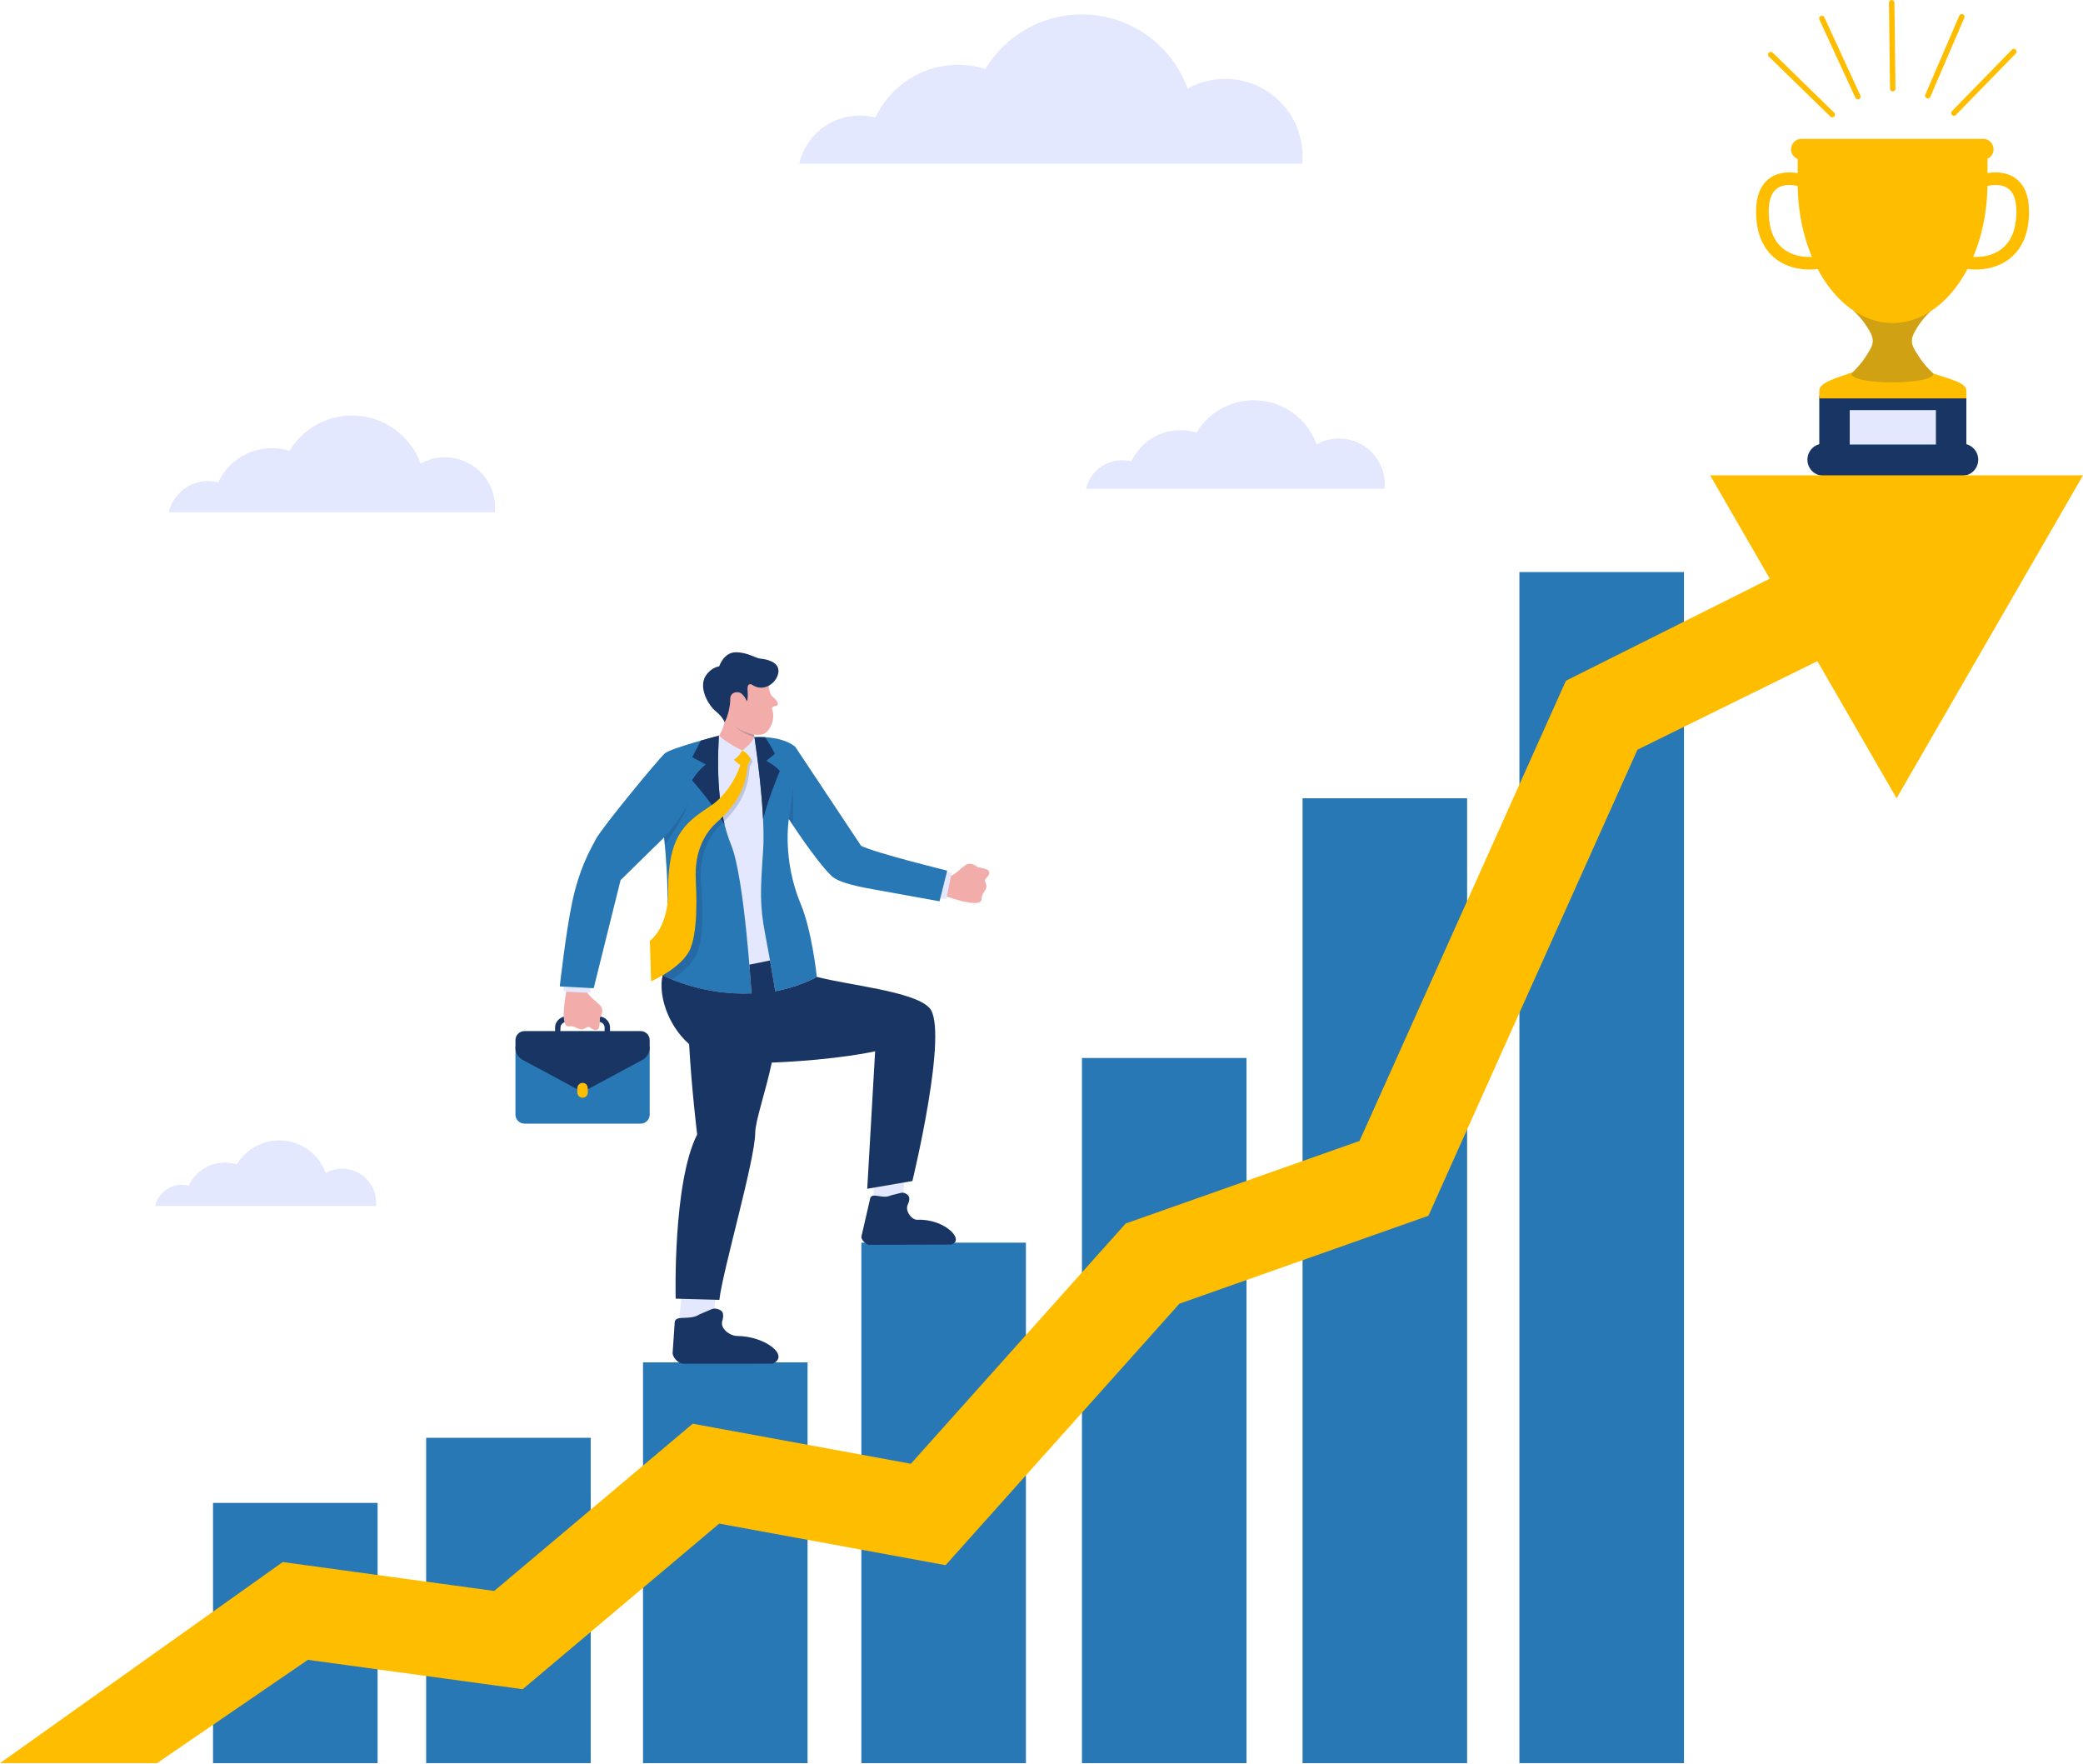 <?xml version="1.0" encoding="UTF-8"?>
<!DOCTYPE svg PUBLIC '-//W3C//DTD SVG 1.0//EN'
          'http://www.w3.org/TR/2001/REC-SVG-20010904/DTD/svg10.dtd'>
<svg height="127.0" preserveAspectRatio="xMidYMid meet" version="1.0" viewBox="0.0 0.0 150.0 127.0" width="150.0" xmlns="http://www.w3.org/2000/svg" xmlns:xlink="http://www.w3.org/1999/xlink" zoomAndPan="magnify"
><g
  ><g id="change1_1"
    ><path d="M40.647,73.192c0.011,0.149,0.026,0.276,0.05,0.392c-0.163,0.051-0.333,0.208-0.333,0.388l-0.024,0.426 h-0.367v-0.426C39.972,73.593,40.291,73.27,40.647,73.192z" fill="#193564"
    /></g
    ><g id="change1_2"
    ><path d="M43.165,73.291c0,0,0.026-0.038,0.058-0.098c0.38,0.058,0.706,0.384,0.706,0.78v0.426H43.54l-0.002-0.426 c0-0.203-0.185-0.369-0.381-0.395C43.166,73.42,43.165,73.291,43.165,73.291z" fill="#193564"
    /></g
    ><g fill="#F2ADAB" id="change2_1"
    ><path d="M52.17,52.004c0,0-0.081,0.535-0.405,0.969l1.754,1.662l0.085-1.898c0,0,1.06,0.364,1.509,0.042 s0.687-1.094,0.515-1.627c0,0-0.184-0.244,0.211-0.309c0.395-0.065,0.044-0.479-0.224-0.701c-0.268-0.222-0.28-1-0.28-1 l-1.595-0.301l-2.23,1.412C51.51,50.253,52.064,51.202,52.17,52.004z"
      /><path d="M54.329 53.082L54.182 52.275 53.122 52.963 53.52 54.635 54.291 54.139z"
      /><path d="M42.19,71.177c0.028,0.51,0.896,0.981,1.108,1.327c0.212,0.346-0.097,0.786-0.097,0.786 s0.004,0.448-0.064,0.69c-0.068,0.242-0.337,0.268-0.603,0.04c-0.266-0.228-0.382,0.161-0.727,0.094 c-0.345-0.066-0.407-0.253-0.842-0.209c-0.762,0.077-0.118-2.857-0.118-2.857L42.19,71.177z"
      /><path d="M68.164,63.131c0.509,0.049,1.104-0.739,1.478-0.897c0.374-0.158,0.763,0.213,0.763,0.213 s0.444,0.063,0.673,0.166c0.229,0.103,0.215,0.373-0.05,0.602c-0.265,0.229,0.102,0.402-0.015,0.733 c-0.117,0.331-0.311,0.364-0.332,0.801c-0.037,0.765-2.842-0.311-2.842-0.311L68.164,63.131z"
    /></g
    ><g id="change3_1"
    ><path d="M62.988 84.699L62.869 86.384 65.023 86.442 65.154 84.596z" fill="#E4E8FF"
    /></g
    ><g id="change3_2"
    ><path d="M51.614 92.847L51.342 94.981 48.877 95.24 49.174 92.634z" fill="#E4E8FF"
    /></g
    ><g id="change3_3"
    ><path d="M51.765,52.973c0,0,0.628,0.562,1.681,1.067c0,0,0.595-0.406,0.883-0.957l0.834,0.424 c0,0,1.253,4.289,1.246,7.003c-0.007,2.714,1.497,6.897,1.746,10.159c0,0-1.436,3.105-4.571,3.105 c-3.135,0-5.863-3.541-5.863-3.541s0.631-3.169,0.977-4.536s0.546-3.773,0-5.179c-0.546-1.406,1.616-5.051,2.309-6.838 L51.765,52.973z" fill="#E4E8FF"
    /></g
    ><g id="change3_4"
    ><path d="M40.593 70.863L40.595 71.399 42.519 71.495 42.541 70.879z" fill="#E4E8FF"
    /></g
    ><g id="change3_5"
    ><path d="M67.615 64.663L68.145 64.741 68.527 62.853 67.921 62.739z" fill="#E4E8FF"
    /></g
    ><g id="change3_6"
    ><path d="M57.55,11.785c0.456-1.985,2.233-3.467,4.357-3.467c0.39,0,0.768,0.05,1.129,0.144 c1.048-2.242,3.323-3.795,5.961-3.795c0.682,0,1.34,0.104,1.958,0.297c1.42-2.352,4-3.924,6.948-3.924 c3.507,0,6.494,2.226,7.625,5.342c0.801-0.447,1.723-0.702,2.706-0.702c3.074,0,5.566,2.492,5.566,5.566 c0,0.182-0.009,0.362-0.027,0.54H57.55z" fill="#E4E8FF"
    /></g
    ><g id="change3_7"
    ><path d="M12.158,36.885c0.296-1.287,1.447-2.247,2.824-2.247c0.253,0,0.498,0.033,0.731,0.093 c0.679-1.453,2.154-2.46,3.864-2.46c0.442,0,0.868,0.067,1.269,0.192c0.92-1.524,2.593-2.543,4.503-2.543 c2.273,0,4.209,1.443,4.942,3.462c0.519-0.289,1.117-0.455,1.754-0.455c1.992,0,3.607,1.615,3.607,3.607 c0,0.118-0.006,0.235-0.017,0.35H12.158z" fill="#E4E8FF"
    /></g
    ><g id="change3_8"
    ><path d="M11.174,86.835c0.2-0.872,0.98-1.522,1.913-1.522c0.171,0,0.337,0.022,0.495,0.063 c0.46-0.984,1.459-1.666,2.617-1.666c0.299,0,0.588,0.046,0.86,0.13c0.623-1.032,1.756-1.723,3.05-1.723 c1.54,0,2.851,0.977,3.348,2.345c0.352-0.196,0.757-0.308,1.188-0.308c1.349,0,2.443,1.094,2.443,2.443 c0,0.08-0.004,0.159-0.012,0.237H11.174z" fill="#E4E8FF"
    /></g
    ><g id="change3_9"
    ><path d="M78.208,35.199c0.271-1.179,1.325-2.058,2.586-2.058c0.231,0,0.456,0.03,0.67,0.085 c0.622-1.331,1.973-2.253,3.538-2.253c0.405,0,0.795,0.062,1.162,0.176c0.843-1.396,2.374-2.329,4.124-2.329 c2.082,0,3.854,1.321,4.526,3.171c0.475-0.265,1.023-0.417,1.606-0.417c1.825,0,3.304,1.479,3.304,3.304 c0,0.108-0.006,0.215-0.016,0.321H78.208z" fill="#E4E8FF"
    /></g
    ><g id="change4_1"
    ><path d="M51.765,52.973c0,0-3.459,0.892-3.895,1.28c-0.437,0.387-4.491,5.297-4.951,6.156 c-0.459,0.859-1.202,2.138-1.721,4.583c-0.444,2.092-0.889,6.037-0.889,6.037l2.444,0.129l1.936-7.785l3.13-3.067 c0,0,0.81,6.972-0.435,9.749c0,0,2.814,1.658,6.729,1.475c0,0-0.501-8.321-1.46-10.682C51.695,58.488,51.627,55.672,51.765,52.973z" fill="#2878B5"
    /></g
    ><g id="change4_2"
    ><path d="M54.329,53.082c0,0,0.819,5.258,0.624,8.152c-0.195,2.895-0.259,3.901,0.153,6.053 c0.412,2.152,0.721,4.089,0.721,4.089s1.588-0.26,2.994-1.034c0,0-0.343-3.296-1.157-5.24c-1.35-3.223-0.858-6.126-0.858-6.126 s1.866,2.913,3.067,4.091c0.548,0.537,2.216,0.829,3.231,1.01c1.581,0.281,4.554,0.824,4.554,0.824l0.552-2.208 c0,0-5.163-1.269-6.202-1.788l-4.731-7.118C57.277,53.785,56.489,52.979,54.329,53.082z" fill="#2878B5"
    /></g
    ><g id="change4_3"
    ><path d="M46.133,80.911h-8.362c-0.36,0-0.652-0.292-0.652-0.652v-4.91h9.667v4.91 C46.786,80.619,46.494,80.911,46.133,80.911z" fill="#2878B5"
    /></g
    ><g id="change4_4"
    ><path d="M46.304 98.1H58.154V126.96H46.304z" fill="#2878B5"
    /></g
    ><g id="change4_5"
    ><path d="M30.688 103.531H42.538V126.959H30.688z" fill="#2878B5"
    /></g
    ><g id="change4_6"
    ><path d="M15.341 108.22H27.191V126.96H15.341z" fill="#2878B5"
    /></g
    ><g id="change4_7"
    ><path d="M62.028 89.48H73.878V126.96H62.028z" fill="#2878B5"
    /></g
    ><g id="change4_8"
    ><path d="M77.914 76.183H89.764V126.96H77.914z" fill="#2878B5"
    /></g
    ><g id="change4_9"
    ><path d="M93.799 57.481H105.649V126.96H93.799z" fill="#2878B5"
    /></g
    ><g id="change4_10"
    ><path d="M109.415 41.192H121.265V126.959H109.415z" fill="#2878B5"
    /></g
    ><g id="change1_3"
    ><path clip-rule="evenodd" d="M131.009 28.51H141.601V33.403H131.009z" fill="#193564" fill-rule="evenodd"
    /></g
    ><g id="change1_4"
    ><path clip-rule="evenodd" d="M142.455,33.102c0-0.639-0.518-1.158-1.158-1.158h-9.984 c-0.639,0-1.158,0.518-1.158,1.158v0c0,0.639,0.518,1.158,1.158,1.158h9.984C141.937,34.26,142.455,33.741,142.455,33.102 C142.455,33.102,142.455,33.102,142.455,33.102z" fill="#193564" fill-rule="evenodd"
    /></g
    ><g id="change5_1"
    ><path d="M53.446,54.04c0,0-0.221,0.442-0.606,0.669c0,0,0.531,0.495,0.751,0.521 c0.22,0.026,0.464-0.521,0.464-0.521S53.946,54.27,53.446,54.04z" fill="#FFBD00"
    /></g
    ><g id="change5_2"
    ><path d="M53.414,54.769c0,0-0.508,2.129-2.37,3.349c-1.862,1.22-2.908,2.192-2.933,5.943 c0,0,0.154,2.471-1.314,3.69l0.089,2.91c0,0,1.943-0.824,2.693-2.081c0.75-1.257,0.558-4.52,0.526-5.216 c-0.031-0.696-0.074-2.742,1.531-4.167c1.605-1.425,2.129-2.708,2.231-4.36L53.414,54.769z" fill="#FFBD00"
    /></g
    ><g id="change5_3"
    ><path d="M41.952,79.044L41.952,79.044c0.209,0,0.379-0.17,0.379-0.379v-0.319c0-0.21-0.17-0.379-0.379-0.379l0,0 c-0.21,0-0.379,0.17-0.379,0.379v0.319C41.573,78.875,41.743,79.044,41.952,79.044z" fill="#FFBD00"
    /></g
    ><g id="change5_4"
    ><path d="M150 34.229L123.151 34.229 127.447 41.67 112.766 49.016 97.902 82.157 81.064 88.101 65.594 105.401 49.884 102.517 35.588 114.56 20.361 112.478 0 126.959 11.307 126.959 22.172 119.519 37.639 121.634 51.792 109.711 68.094 112.702 84.932 93.874 102.862 87.543 117.914 53.984 130.874 47.607 136.575 57.481z" fill="#FFBD00"
    /></g
    ><g id="change5_5"
    ><path d="M130.295,19.408c-0.782,0-1.689-0.199-2.423-0.769c-0.895-0.695-1.369-1.777-1.41-3.216 c-0.035-1.223,0.292-2.093,0.969-2.586c1.051-0.765,2.509-0.262,2.571-0.24c0.237,0.084,0.36,0.343,0.277,0.58 c-0.084,0.236-0.343,0.36-0.579,0.277c-0.016-0.005-1.077-0.364-1.737,0.12c-0.419,0.307-0.619,0.921-0.593,1.824 c0.033,1.155,0.389,2.004,1.058,2.524c0.8,0.621,1.891,0.659,2.582,0.503c0.245-0.055,0.488,0.098,0.543,0.343 c0.055,0.245-0.098,0.488-0.343,0.543C130.945,19.371,130.632,19.408,130.295,19.408z" fill="#FFBD00"
    /></g
    ><g id="change5_6"
    ><path clip-rule="evenodd" d="M142.81,9.999c-0.284,0-0.642,0-1.053,0h-10.94 c-0.426,0-0.797,0-1.09,0c-0.415,0-0.752,0.337-0.752,0.752c0,0,0,0,0,0c0,0.318,0.199,0.589,0.479,0.699v1.741 c0,4.06,1.635,7.56,3.986,9.153c0.22,0.196,0.672,0.639,1.068,1.288c0.178,0.293,0.36,0.603,0.354,0.935 c-0.006,0.334-0.209,0.64-0.391,0.934c-0.409,0.661-0.856,1.115-1.057,1.304c-1.328,0.461-2.385,0.757-2.405,1.312h0v0.57h10.592 v-0.57h0c-0.019-0.55-1.062-0.78-2.379-1.222c-0.051-0.043-0.632-0.547-1.156-1.393c-0.182-0.295-0.384-0.6-0.391-0.934 c-0.006-0.332,0.175-0.642,0.354-0.935c0.342-0.562,0.728-0.97,0.968-1.197c2.418-1.544,4.114-5.086,4.123-9.211 c0,0,0-0.929,0-1.79c0.26-0.118,0.441-0.379,0.441-0.683c0,0,0,0,0,0C143.561,10.335,143.225,9.999,142.81,9.999z" fill="#FFBD00" fill-rule="evenodd"
    /></g
    ><g id="change5_7"
    ><path d="M142.279,19.408c-0.337,0-0.65-0.037-0.917-0.097c-0.245-0.055-0.398-0.299-0.343-0.543 c0.055-0.245,0.299-0.398,0.543-0.343c0.691,0.156,1.782,0.118,2.582-0.503c0.67-0.52,1.026-1.369,1.059-2.524 c0.025-0.903-0.174-1.517-0.593-1.824c-0.662-0.485-1.726-0.124-1.737-0.12c-0.237,0.082-0.496-0.042-0.578-0.279 c-0.083-0.236,0.04-0.495,0.276-0.578c0.062-0.022,1.52-0.525,2.571,0.24c0.678,0.493,1.004,1.364,0.969,2.586 c-0.041,1.439-0.515,2.521-1.41,3.216C143.968,19.209,143.061,19.408,142.279,19.408z" fill="#FFBD00"
    /></g
    ><g id="change3_10"
    ><path clip-rule="evenodd" d="M133.202 29.532H139.408V32.01H133.202z" fill="#E4E8FF" fill-rule="evenodd"
    /></g
    ><g id="change5_8"
    ><path d="M133.788,7.151c-0.074,0-0.145-0.042-0.179-0.114l-2.59-5.622c-0.046-0.098-0.002-0.215,0.096-0.261 c0.098-0.046,0.215-0.002,0.261,0.096l2.59,5.622c0.045,0.098,0.002,0.215-0.096,0.261C133.844,7.145,133.816,7.151,133.788,7.151z" fill="#FFBD00"
    /></g
    ><g id="change5_9"
    ><path d="M138.826,7.087c-0.026,0-0.052-0.005-0.078-0.016c-0.1-0.043-0.146-0.159-0.103-0.258l2.448-5.686 c0.043-0.1,0.159-0.145,0.258-0.103c0.1,0.043,0.146,0.159,0.103,0.258l-2.448,5.686C138.975,7.043,138.902,7.087,138.826,7.087z" fill="#FFBD00"
    /></g
    ><g id="change5_10"
    ><path d="M136.301,6.583c-0.107,0-0.195-0.086-0.197-0.194l-0.078-6.19C136.025,0.09,136.112,0.001,136.22,0 c0.001,0,0.002,0,0.002,0c0.107,0,0.195,0.086,0.197,0.194l0.078,6.19c0.001,0.109-0.086,0.198-0.194,0.199 C136.302,6.583,136.301,6.583,136.301,6.583z" fill="#FFBD00"
    /></g
    ><g id="change5_11"
    ><path d="M140.7,8.341c-0.05,0-0.099-0.019-0.137-0.056c-0.078-0.076-0.079-0.2-0.003-0.278l4.322-4.432 c0.076-0.078,0.2-0.079,0.278-0.003c0.078,0.076,0.079,0.2,0.003,0.278l-4.322,4.432C140.802,8.321,140.751,8.341,140.7,8.341z" fill="#FFBD00"
    /></g
    ><g id="change5_12"
    ><path d="M131.946,8.451c-0.05,0-0.099-0.019-0.137-0.056l-4.432-4.322c-0.078-0.076-0.079-0.2-0.003-0.278 c0.076-0.078,0.2-0.079,0.278-0.003l4.432,4.322c0.078,0.076,0.079,0.2,0.003,0.278C132.049,8.431,131.997,8.451,131.946,8.451z" fill="#FFBD00"
    /></g
    ><g id="change1_5"
    ><path d="M54.329,53.082c0,0,0.488,3.133,0.621,5.894c0.473-1.786,1.208-3.453,1.208-3.453 c-0.261-0.353-0.975-0.745-0.975-0.745l0.621-0.498c-0.216-0.433-0.486-0.867-0.703-1.196l0,0 C54.866,53.071,54.609,53.069,54.329,53.082z" fill="#193564"
    /></g
    ><g id="change1_6"
    ><path d="M52.17,52.004c0,0-0.078-0.333-0.611-0.773c-0.533-0.439-1.187-1.547-0.826-2.413 c0,0,0.299-0.688,1.057-0.841c0,0,0.333-1.012,1.197-1.009c0.864,0.003,1.402,0.421,1.783,0.46c0.381,0.039,1.35,0.199,1.286,0.953 s-1.041,1.515-1.889,0.928c0,0-0.383-0.235-0.333,0.401c0.05,0.637-0.045,0.788-0.045,0.788s-0.253-0.613-0.633-0.652 c-0.381-0.039-0.587,0.209-0.57,0.507C52.608,50.726,52.405,51.685,52.17,52.004z" fill="#193564"
    /></g
    ><g id="change1_7"
    ><path d="M51.921,58.935c0.091,0.147,0.178,0.294,0.259,0.44c-0.047-0.188-0.088-0.378-0.127-0.569 C52.01,58.849,51.966,58.892,51.921,58.935z" fill="#193564"
    /></g
    ><g id="change1_8"
    ><path d="M49.833,56.19c0,0,0.713,0.791,1.43,1.775c0.212-0.156,0.405-0.323,0.58-0.496 c-0.167-1.47-0.155-3-0.078-4.496c0,0-0.579,0.149-1.293,0.352c-0.19,0.366-0.433,0.836-0.621,1.198l0.979,0.526 C50.83,55.049,50.261,55.46,49.833,56.19z" fill="#193564"
    /></g
    ><g id="change1_9"
    ><path d="M46.133,74.245h-8.362c-0.36,0-0.652,0.292-0.652,0.652v0.451v0.105c0,0.36,0.198,0.691,0.515,0.862 l3.855,2.073c0.027,0.015,0.056,0.027,0.084,0.039v-0.081c0-0.209,0.17-0.379,0.379-0.379c0.209,0,0.379,0.17,0.379,0.379v0.081 c0.028-0.012,0.057-0.024,0.084-0.039l3.855-2.073c0.317-0.171,0.515-0.502,0.515-0.862v-0.105V75v-0.102 C46.786,74.537,46.494,74.245,46.133,74.245z" fill="#193564"
    /></g
    ><g id="change1_10"
    ><path d="M55.639,98.193l-6.346,0.005c-0.554,0.003-0.901-0.579-0.853-0.818l0.15-2.216 c0.129-0.487,1.11-0.067,1.775-0.517c0.901-0.369,0.955-0.47,1.248-0.403c0.514,0.109,0.505,0.431,0.42,0.809 c-0.243,0.617,0.552,1.144,1.049,1.146C55.107,96.208,56.909,97.634,55.639,98.193z" fill="#193564"
    /></g
    ><g id="change1_11"
    ><path d="M68.476,89.617l-5.888,0.016c-0.24-0.001-0.623-0.413-0.552-0.61l0.637-2.773 c0.17-0.398,0.882,0.113,1.468-0.17c0.76-0.178,0.817-0.256,1.038-0.154c0.389,0.173,0.336,0.448,0.215,0.76 c-0.278,0.492,0.266,1.164,0.662,1.146C68.033,87.74,69.553,89.333,68.476,89.617z" fill="#193564"
    /></g
    ><g id="change1_12"
    ><path d="M66.921,72.565c-1.132-1.192-5.786-1.617-8.1-2.224c-1.406,0.774-2.994,1.035-2.994,1.035 s-0.149-0.932-0.377-2.22c-0.468,0.098-1.065,0.228-1.488,0.305c0.047,0.572,0.082,1.056,0.107,1.415 c0.006,0.08,0.011,0.153,0.015,0.22c0.001,0.018,0.002,0.039,0.004,0.056c0.009,0.14,0.016,0.24,0.02,0.303 c0.003,0.044,0.005,0.075,0.005,0.075c-0.428,0.02-0.84,0.015-1.239-0.005c-0.132-0.006-0.256-0.021-0.385-0.031 c-0.261-0.02-0.52-0.043-0.766-0.077c-0.139-0.019-0.271-0.041-0.404-0.064c-0.223-0.037-0.442-0.077-0.649-0.122 c-0.123-0.027-0.244-0.054-0.361-0.083c-0.204-0.05-0.399-0.102-0.584-0.156c-0.921-0.269-1.623-0.573-2.003-0.76 c0,0-0.001,0-0.001,0c-0.323,1.295,0.285,3.514,1.902,4.953c0.189,3.33,0.58,6.502,0.58,6.502 c-1.767,3.499-1.547,11.826-1.547,11.826l3.146,0.086c0.24-2.113,2.558-10.029,2.581-12.004c0.011-0.921,0.751-2.97,1.193-5.081 c4.757-0.19,7.443-0.814,7.443-0.814L62.451,85.6l3.252-0.559C65.704,85.041,68.363,74.084,66.921,72.565z" fill="#193564"
    /></g
    ><g fill="#193564" id="change1_13"
    ><path d="M53.908,54.417c0.114,0.159,0.147,0.291,0.147,0.291s-0.088,0.197-0.205,0.348 c-0.135,1.547-0.682,2.779-2.214,4.14c-1.605,1.425-1.563,3.471-1.531,4.167c0.031,0.697,0.223,3.959-0.527,5.217 c-0.426,0.714-1.237,1.289-1.859,1.652l0,0c-0.088,0.342-0.084,0.756-0.084,0.756s1.751-0.878,2.466-2.157 c0.714-1.277,0.43-4.533,0.379-5.228c-0.05-0.695-0.15-2.739,1.413-4.209c1.494-1.403,2.005-2.65,2.097-4.201 c0.113-0.154,0.196-0.353,0.196-0.353S54.125,54.621,53.908,54.417z" opacity=".2"
      /><path d="M54.295,52.894l-0.037-0.006c0,0-0.726-0.152-1.31-0.572c0,0,0.437,0.477,1.381,0.767 L54.295,52.894z" opacity=".2"
      /><path d="M57.075,56.548c0,0.808-0.269,2.428-0.269,2.428s0.1,0.157,0.268,0.41 c0-0.004,0.001-0.007,0.001-0.011C57.176,57.962,57.075,56.548,57.075,56.548z" opacity=".2"
      /><path d="M47.872,60.822c1.357-1.846,1.703-2.995,1.703-2.995c-0.561,1.15-1.756,2.48-1.756,2.48 S47.841,60.496,47.872,60.822z" opacity=".2"
      /><path clip-rule="evenodd" d="M138.066,25.5c-0.182-0.295-0.384-0.6-0.391-0.934 c-0.006-0.332,0.175-0.642,0.354-0.935c0.342-0.562,0.728-0.97,0.968-1.197c-0.831,0.531-1.747,0.826-2.71,0.826 c-1.016,0-1.98-0.33-2.847-0.918c0.22,0.196,0.672,0.639,1.068,1.288c0.178,0.293,0.36,0.603,0.354,0.935 c-0.006,0.334-0.209,0.64-0.391,0.934c-0.548,0.885-1.165,1.402-1.165,1.402c0,0.843,5.926,0.843,5.926,0 C139.231,26.902,138.614,26.386,138.066,25.5z" fill-rule="evenodd" opacity=".2"
    /></g
  ></g
></svg
>
